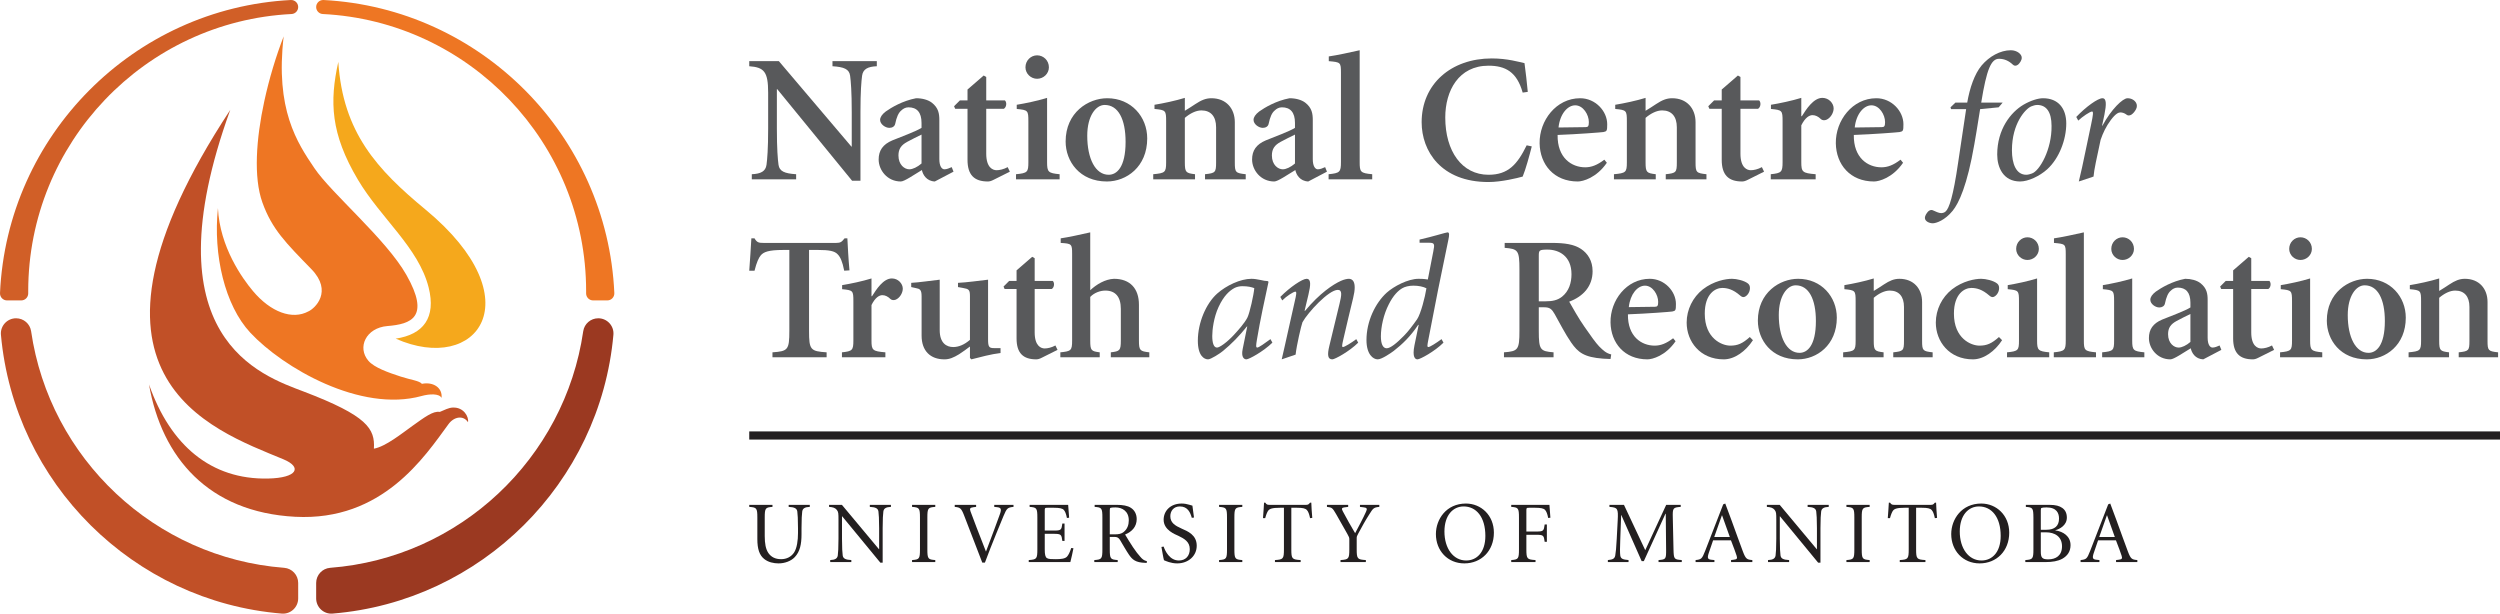<svg xmlns="http://www.w3.org/2000/svg" width="330" height="81" viewBox="0 0 330 81" fill="none"><path d="M0.001 38.681C0.942 17.872 17.617 1.095 38.38 0.001C38.912 -0.027 39.36 0.395 39.36 0.927C39.36 1.419 38.977 1.827 38.486 1.851C19.154 2.821 3.725 18.858 3.725 38.433C3.725 38.528 3.725 38.624 3.726 38.719C3.731 39.235 3.317 39.655 2.802 39.655H0.927C0.397 39.655 -0.023 39.211 0.001 38.681Z" fill="#D15F27"></path><path d="M4.107 43.723C6.545 60.505 20.399 73.636 37.51 74.951C38.554 75.032 39.36 75.903 39.36 76.951V78.99C39.36 80.16 38.363 81.089 37.198 80.993C17.584 79.387 1.877 63.768 0.123 44.19C0.019 43.019 0.949 42.013 2.124 42.013C3.117 42.013 3.964 42.739 4.107 43.723Z" fill="#C15027"></path><path d="M81.093 38.681C80.151 17.872 63.476 1.095 42.714 0.001C42.182 -0.027 41.733 0.395 41.733 0.927C41.733 1.419 42.117 1.827 42.607 1.851C61.939 2.821 77.369 18.858 77.369 38.433C77.369 38.528 77.368 38.624 77.367 38.719C77.362 39.235 77.777 39.655 78.292 39.655H80.166C80.696 39.655 81.116 39.211 81.093 38.681Z" fill="#EE7623"></path><path d="M76.986 43.723C74.549 60.505 60.694 73.636 43.583 74.951C42.539 75.032 41.733 75.903 41.733 76.951V78.99C41.733 80.16 42.73 81.089 43.895 80.993C63.509 79.387 79.216 63.768 80.97 44.19C81.075 43.019 80.144 42.013 78.969 42.013C77.976 42.013 77.129 42.739 76.986 43.723Z" fill="#9B3921"></path><path d="M56.578 37.936C57.585 41.92 55.902 44.152 52.228 44.701C63.008 49.485 70.473 39.508 56.188 27.682C49.794 22.39 45.263 17.518 44.656 8.168C43.492 13.413 43.633 17.643 47.246 23.724C50.279 28.827 55.252 32.689 56.578 37.936Z" fill="#F5A81C"></path><path d="M59.773 53.797C59.207 53.821 58.722 54.099 58.054 54.372C57.165 54.217 56.051 55.072 54.456 56.206C53.079 57.185 50.925 58.941 49.354 59.226C49.517 56.592 48.507 54.893 40.09 51.685C34.554 49.576 19.468 44.664 30.395 14.503C7.248 49.719 27.817 56.646 37.407 60.625C39.92 61.667 39.282 63.089 35.365 63.168C27.898 63.319 22.51 58.85 19.668 50.747C21.355 60.416 27.529 67.613 38.968 68.215C50.491 68.821 56.058 60.27 59.206 55.98C59.927 54.997 61.161 54.775 61.775 55.731C61.911 55.045 61.232 53.737 59.773 53.797Z" fill="#C15027"></path><path d="M53.643 36.286C50.946 31.537 43.76 25.545 41.497 22.19C39.23 18.838 36.311 14.466 37.445 4.801C36.454 7.353 35.539 10.346 34.885 13.368C33.81 18.338 33.449 23.39 34.632 26.714C35.903 30.274 37.771 32.097 41.109 35.532C43.959 38.468 41.575 40.716 40.719 41.098C38.581 42.263 35.724 41.196 33.394 38.423C32.016 36.789 29.005 32.611 28.769 27.472C28.125 33.608 29.661 40.296 33.05 43.925C37.334 48.513 47.58 54.504 55.657 52.271C56.692 51.984 57.979 51.925 58.285 52.523C58.431 51.183 57.188 50.365 55.691 50.666C55.347 50.252 54.276 50.158 52.901 49.711C51.276 49.183 49.403 48.529 48.628 47.624C47.108 45.848 48.317 43.267 51.137 43.038C54.275 42.784 56.821 41.881 53.643 36.286Z" fill="#EE7623"></path><path d="M98.901 35.733C98.994 34.201 99.133 32.669 99.18 31.462H99.597C99.923 32.019 100.155 32.065 100.805 32.065H110.367C110.971 32.065 111.11 31.926 111.481 31.462H111.853C111.899 32.437 111.992 34.201 112.131 35.687L111.435 35.733C111.203 34.526 110.924 33.923 110.576 33.574C110.181 33.133 109.439 32.994 108 32.994H106.793V43.674C106.793 46.182 106.979 46.367 109.114 46.507V47.157H101.965V46.507C104.008 46.367 104.193 46.182 104.193 43.674V32.994H103.404C101.408 32.994 100.805 33.273 100.433 33.691C100.155 34.016 99.876 34.619 99.597 35.733H98.901Z" fill="#58595B"></path><path d="M115.037 39.1H115.106C115.663 38.218 116.592 36.755 117.729 36.755C118.565 36.755 119.168 37.452 119.168 38.102C119.168 38.682 118.75 39.356 118.216 39.565C117.961 39.657 117.683 39.611 117.543 39.472C117.218 39.147 116.847 38.961 116.476 38.961C116.081 38.961 115.547 39.24 115.037 40.261V44.951C115.037 46.228 115.176 46.367 116.87 46.507V47.157H111.137V46.507C112.507 46.367 112.646 46.228 112.646 44.951V39.773C112.646 38.357 112.599 38.311 111.16 38.172V37.638C112.298 37.452 113.83 37.127 115.037 36.755V39.1Z" fill="#58595B"></path><path d="M124.042 43.581C124.042 45.299 124.947 45.81 125.829 45.81C126.525 45.81 127.291 45.508 128.034 44.858V39.1C128.034 38.241 127.894 38.148 127.105 38.009L126.455 37.893V37.336C127.546 37.289 129.426 37.034 130.425 36.918V44.812C130.425 45.787 130.564 45.95 131.19 45.95H132.072V46.599C130.842 46.739 129.311 47.157 128.219 47.435L128.034 47.249V45.74C127.569 46.089 127.105 46.437 126.595 46.762C125.875 47.203 125.318 47.435 124.668 47.435C122.811 47.435 121.651 46.321 121.651 44.301V39.1C121.651 38.241 121.419 38.125 120.908 38.032L120.281 37.893V37.336C121.233 37.289 122.997 37.034 124.042 36.918L124.042 43.581Z" fill="#58595B"></path><path d="M136.577 34.085V37.08H138.967C139.246 37.359 139.153 37.962 138.828 38.148H136.577V43.883C136.577 45.694 137.435 45.996 137.9 45.996C138.271 45.996 138.805 45.88 139.315 45.601L139.594 46.182L137.552 47.203C137.203 47.389 136.971 47.435 136.786 47.435C135.045 47.435 134.186 46.599 134.186 44.672V38.148H132.607L132.468 37.823L133.211 37.08H134.186V35.687L136.252 33.899L136.577 34.085Z" fill="#58595B"></path><path d="M143.911 38.311C144.724 37.544 145.884 36.848 147.044 36.802C149.18 36.802 150.34 38.102 150.34 40.215V44.951C150.34 46.274 150.48 46.367 151.71 46.507V47.157H146.627V46.507C147.811 46.367 147.95 46.274 147.95 44.951V40.772C147.95 39.147 147.207 38.357 145.907 38.357C145.234 38.357 144.445 38.636 143.911 39.193V44.951C143.911 46.274 144.05 46.367 145.164 46.507V47.157H139.965V46.507C141.381 46.367 141.52 46.274 141.52 44.951V33.528C141.52 32.205 141.474 32.158 140.012 32.065V31.462C140.987 31.322 142.704 30.951 143.911 30.672L143.911 38.311Z" fill="#58595B"></path><path d="M164.637 43.094H164.591C163.616 44.324 162.548 45.415 161.411 46.344C161.017 46.669 159.833 47.435 159.462 47.435C158.951 47.435 158.115 46.971 158.115 44.974C158.115 42.583 159.206 40.052 160.668 38.752C161.875 37.684 163.732 36.802 165.194 36.802C165.566 36.802 165.96 36.871 166.424 36.964C166.703 37.034 167.074 37.103 167.33 37.103L167.446 37.196C166.935 39.565 166.355 42.188 165.914 44.835C165.798 45.555 165.751 45.88 165.96 45.88C166.169 45.88 167.005 45.276 167.701 44.765L167.956 45.23C166.772 46.39 164.869 47.435 164.521 47.435C164.243 47.435 163.802 47.18 164.034 46.066L164.637 43.094ZM162.966 38.009C162.316 38.357 161.55 39.008 160.854 40.516C160.204 41.91 160.018 43.558 160.018 44.347C160.018 45.253 160.204 45.88 160.645 45.88C160.993 45.88 161.968 45.183 162.873 44.208C163.43 43.604 164.289 42.653 164.661 41.91C164.962 41.306 165.496 38.914 165.566 38.032C165.171 37.893 164.753 37.777 163.964 37.777C163.616 37.777 163.245 37.87 162.966 38.009Z" fill="#58595B"></path><path d="M169.186 47.435C169.488 46.205 169.697 45.137 170.045 43.628L170.904 39.797C171.113 38.914 171.183 38.497 170.997 38.497C170.741 38.497 169.836 39.077 169.256 39.657L169.001 39.193C170.277 37.893 171.925 36.802 172.459 36.802C173.086 36.802 173.016 37.614 172.714 38.891L172.204 41.027H172.273C174.2 38.705 175.964 37.544 176.985 37.08C177.449 36.871 177.821 36.802 178.053 36.802C178.424 36.802 179.19 37.034 178.61 39.356C178.192 41.051 177.751 42.931 177.31 44.835C177.148 45.555 177.101 45.81 177.264 45.81C177.472 45.81 178.354 45.276 179.028 44.766L179.283 45.23C178.122 46.39 176.196 47.435 175.871 47.435C175.268 47.435 175.175 46.878 175.476 45.648L176.823 40.075C177.078 39.008 177.217 38.264 176.59 38.264C175.384 38.264 172.645 41.236 171.925 42.537C171.763 42.978 171.159 45.531 171.02 46.809L169.186 47.435Z" fill="#58595B"></path><path d="M187.383 31.624C189.147 31.229 190.888 30.672 191.074 30.672C191.352 30.672 191.306 31.067 191.19 31.624C190.261 36.036 189.379 40.424 188.544 44.835C188.404 45.555 188.358 45.81 188.544 45.81C188.753 45.81 189.588 45.276 190.284 44.765L190.54 45.23C189.379 46.39 187.453 47.435 187.105 47.435C186.826 47.435 186.385 47.18 186.71 45.578L187.267 42.885H187.198C186.176 44.417 185.108 45.439 183.971 46.321C183.6 46.599 182.393 47.435 181.859 47.435C181.256 47.435 180.374 46.785 180.374 44.882C180.374 42.42 181.534 40.006 183.043 38.636C183.971 37.8 185.851 36.802 187.244 36.802C187.499 36.802 187.94 36.802 188.474 36.895L189.193 33.203C189.402 32.181 189.356 32.042 188.613 32.042H187.383V31.624ZM185.317 44.324C185.851 43.79 186.432 43.024 187.058 42.142C187.546 41.399 188.103 39.239 188.288 38.055C187.894 37.846 187.267 37.707 186.571 37.707C185.967 37.707 185.433 37.846 185.085 38.055C184.575 38.357 183.925 38.961 183.321 40.168C182.625 41.515 182.277 43.187 182.277 44.394C182.277 45.369 182.532 45.973 183.043 45.973C183.53 45.973 184.366 45.299 185.317 44.324Z" fill="#58595B"></path><path d="M204.86 32.065C206.555 32.065 207.761 32.251 208.69 32.855C209.595 33.458 210.222 34.434 210.222 35.803C210.222 37.754 209.015 39.123 207.135 39.82C207.506 40.47 208.411 42.095 209.154 43.14C210.036 44.417 210.64 45.253 211.081 45.717C211.638 46.274 212.009 46.623 212.682 46.785L212.589 47.389L211.614 47.343C209.084 47.157 208.295 46.507 207.39 45.207C206.647 44.139 205.882 42.653 205.208 41.445C204.837 40.795 204.558 40.563 203.862 40.563H203.12V43.674C203.12 46.182 203.305 46.367 205.069 46.506V47.157H198.524V46.506C200.381 46.367 200.566 46.182 200.566 43.674V35.548C200.566 33.04 200.381 32.855 198.617 32.715V32.065L204.86 32.065ZM203.12 39.773H204.001C204.93 39.773 205.58 39.634 206.183 39.17C207.112 38.427 207.437 37.312 207.437 36.198C207.437 33.783 205.765 32.948 204.28 32.948C203.166 32.948 203.12 33.04 203.12 33.783V39.773Z" fill="#58595B"></path><path d="M221.176 45.044C219.853 46.971 218.113 47.435 217.463 47.435C214.422 47.435 212.635 45.276 212.589 42.559C212.542 39.657 214.701 36.801 217.765 36.801C219.714 36.801 221.223 38.45 221.223 40.122C221.223 40.981 221.177 41.027 220.735 41.12C220.411 41.167 217.416 41.399 214.887 41.492C214.84 44.417 216.674 45.624 218.415 45.624C219.204 45.624 219.946 45.346 220.852 44.649L221.176 45.044ZM218.461 40.493C218.786 40.493 218.879 40.354 218.879 39.843C218.879 38.914 218.159 37.707 217.138 37.707C216.163 37.707 215.188 38.798 215.003 40.54L218.461 40.493Z" fill="#58595B"></path><path d="M231.389 44.904C230.437 46.367 228.975 47.435 227.536 47.435C224.402 47.435 222.639 45.067 222.639 42.583C222.639 40.865 223.451 39.239 224.774 38.195C226.213 37.08 227.814 36.801 228.627 36.801C229.23 36.801 230.252 37.034 230.739 37.428C230.925 37.591 230.994 37.777 230.994 38.032C230.994 38.705 230.461 39.216 230.136 39.216C230.02 39.216 229.88 39.17 229.695 39.007C228.766 38.195 228 38.009 227.327 38.009C226.445 38.009 225.029 38.752 225.029 41.399C225.029 44.696 227.304 45.624 228.395 45.624C229.37 45.624 230.02 45.346 230.971 44.487L231.389 44.904Z" fill="#58595B"></path><path d="M242.46 41.933C242.46 45.578 239.791 47.435 237.307 47.435C233.826 47.435 232.038 44.858 232.038 42.327C232.038 38.613 234.94 36.801 237.354 36.801C240.417 36.801 242.46 39.17 242.46 41.933ZM239.698 42.374C239.698 39.495 238.769 37.661 237.029 37.661C235.891 37.661 234.8 39.077 234.8 41.584C234.8 44.533 235.845 46.576 237.539 46.576C238.537 46.576 239.698 45.671 239.698 42.374Z" fill="#58595B"></path><path d="M247.334 38.404C247.798 38.125 248.263 37.823 248.68 37.544C249.423 37.057 250.003 36.802 250.723 36.802C252.603 36.802 253.717 38.102 253.717 39.867V44.998C253.717 46.274 253.81 46.367 255.109 46.507V47.157H249.91V46.507C251.233 46.367 251.326 46.274 251.326 44.998V40.516C251.326 39.123 250.653 38.357 249.446 38.357C248.75 38.357 247.984 38.752 247.334 39.309V44.998C247.334 46.274 247.473 46.367 248.634 46.507V47.157H243.295V46.507C244.804 46.367 244.943 46.274 244.943 44.998V39.773C244.943 38.357 244.897 38.311 243.458 38.172V37.638C244.595 37.452 246.127 37.127 247.334 36.755L247.334 38.404Z" fill="#58595B"></path><path d="M264.277 44.904C263.326 46.367 261.863 47.435 260.424 47.435C257.291 47.435 255.527 45.067 255.527 42.583C255.527 40.865 256.339 39.239 257.662 38.195C259.101 37.08 260.703 36.801 261.515 36.801C262.119 36.801 263.14 37.034 263.627 37.428C263.813 37.591 263.883 37.777 263.883 38.032C263.883 38.705 263.349 39.216 263.024 39.216C262.908 39.216 262.769 39.17 262.583 39.007C261.655 38.195 260.889 38.009 260.215 38.009C259.334 38.009 257.918 38.752 257.918 41.399C257.918 44.696 260.192 45.624 261.283 45.624C262.258 45.624 262.908 45.346 263.86 44.487L264.277 44.904Z" fill="#58595B"></path><path d="M268.896 44.951C268.896 46.228 269.035 46.367 270.497 46.507V47.157H264.927V46.507C266.412 46.367 266.505 46.228 266.505 44.951V39.773C266.505 38.357 266.458 38.311 265.019 38.171V37.638C266.157 37.452 267.689 37.127 268.896 36.755V44.951ZM269.128 32.855C269.128 33.667 268.431 34.317 267.619 34.317C266.83 34.317 266.133 33.667 266.133 32.855C266.133 31.972 266.83 31.322 267.619 31.322C268.431 31.322 269.128 31.972 269.128 32.855Z" fill="#58595B"></path><path d="M275.07 44.951C275.07 46.228 275.162 46.367 276.671 46.507V47.157H271.1V46.507C272.54 46.367 272.679 46.228 272.679 44.951V33.574C272.679 32.205 272.632 32.205 271.124 32.065V31.462C272.122 31.322 273.839 30.951 275.07 30.672V44.951Z" fill="#58595B"></path><path d="M281.452 44.951C281.452 46.228 281.591 46.367 283.054 46.507V47.157H277.483V46.507C278.969 46.367 279.061 46.228 279.061 44.951V39.773C279.061 38.357 279.015 38.311 277.576 38.171V37.638C278.713 37.452 280.245 37.127 281.452 36.755V44.951ZM281.684 32.855C281.684 33.667 280.988 34.317 280.175 34.317C279.386 34.317 278.69 33.667 278.69 32.855C278.69 31.972 279.386 31.322 280.175 31.322C280.988 31.322 281.684 31.972 281.684 32.855Z" fill="#58595B"></path><path d="M293.219 46.182L290.829 47.435C289.761 47.389 289.297 46.553 289.181 45.973C288.206 46.553 286.953 47.435 286.488 47.435C284.747 47.435 283.657 45.973 283.657 44.626C283.657 43.488 284.19 42.699 285.397 42.188C286.534 41.724 288.391 41.051 289.134 40.586V39.959C289.134 38.589 288.531 37.962 287.463 37.962C287.092 37.962 286.767 38.148 286.558 38.357C286.186 38.659 285.954 39.193 285.769 40.075C285.699 40.4 285.397 40.586 285.026 40.586C284.515 40.586 283.842 40.122 283.842 39.565C283.842 39.239 284.074 38.868 284.562 38.497C285.281 37.986 286.72 37.127 288.438 36.801C289.25 36.801 289.97 37.011 290.434 37.359C291.316 38.032 291.409 38.798 291.409 39.611V44.58C291.409 45.508 291.734 45.88 292.059 45.88C292.337 45.88 292.685 45.74 292.987 45.601L293.219 46.182ZM289.134 41.445C288.647 41.677 287.718 42.142 287.301 42.374C286.534 42.792 286.186 43.279 286.186 44.115C286.186 45.323 286.976 45.88 287.579 45.88C287.997 45.88 288.6 45.601 289.134 45.137L289.134 41.445Z" fill="#58595B"></path><path d="M297.165 34.085V37.08H299.556C299.834 37.359 299.741 37.962 299.416 38.148H297.165V43.883C297.165 45.694 298.024 45.996 298.488 45.996C298.859 45.996 299.393 45.88 299.904 45.601L300.182 46.182L298.14 47.203C297.792 47.389 297.559 47.435 297.374 47.435C295.633 47.435 294.774 46.599 294.774 44.672V38.148H293.196L293.057 37.823L293.799 37.08H294.774V35.687L296.84 33.899L297.165 34.085Z" fill="#58595B"></path><path d="M304.936 44.951C304.936 46.228 305.076 46.367 306.538 46.507V47.157H300.967V46.507C302.453 46.367 302.546 46.228 302.546 44.951V39.773C302.546 38.357 302.499 38.311 301.06 38.171V37.638C302.197 37.452 303.729 37.127 304.936 36.755V44.951ZM305.168 32.855C305.168 33.667 304.472 34.317 303.66 34.317C302.87 34.317 302.174 33.667 302.174 32.855C302.174 31.972 302.87 31.322 303.66 31.322C304.472 31.322 305.168 31.972 305.168 32.855Z" fill="#58595B"></path><path d="M317.563 41.933C317.563 45.578 314.894 47.435 312.41 47.435C308.928 47.435 307.141 44.858 307.141 42.327C307.141 38.613 310.042 36.801 312.456 36.801C315.52 36.801 317.563 39.17 317.563 41.933ZM314.801 42.374C314.801 39.495 313.872 37.661 312.131 37.661C310.994 37.661 309.903 39.077 309.903 41.584C309.903 44.533 310.948 46.576 312.642 46.576C313.64 46.576 314.801 45.671 314.801 42.374Z" fill="#58595B"></path><path d="M321.973 38.404C322.437 38.125 322.901 37.823 323.319 37.544C324.061 37.057 324.642 36.802 325.361 36.802C327.241 36.802 328.355 38.102 328.355 39.867V44.998C328.355 46.274 328.448 46.367 329.748 46.507V47.157H324.549V46.507C325.872 46.367 325.965 46.274 325.965 44.998V40.516C325.965 39.123 325.291 38.357 324.085 38.357C323.388 38.357 322.622 38.752 321.973 39.309V44.998C321.973 46.274 322.112 46.367 323.272 46.507V47.157H317.934V46.507C319.443 46.367 319.582 46.274 319.582 44.998V39.773C319.582 38.357 319.535 38.311 318.097 38.172V37.638C319.234 37.452 320.765 37.127 321.973 36.755L321.973 38.404Z" fill="#58595B"></path><path d="M102.811 8.072L112.382 19.349H112.43V14.79C112.43 12.055 112.31 10.711 112.214 9.991C112.094 9.127 111.422 8.84 109.887 8.743V8.072H115.74V8.743C114.54 8.792 113.917 9.127 113.797 9.991C113.701 10.711 113.581 12.055 113.581 14.79V23.86H112.478L102.595 11.767H102.547V16.95C102.547 19.685 102.667 21.029 102.763 21.749C102.883 22.613 103.554 22.901 105.09 22.997V23.668H99.237V22.997C100.436 22.948 101.06 22.613 101.18 21.749C101.276 21.029 101.396 19.685 101.396 16.95V12.247C101.396 9.463 100.868 8.887 98.901 8.743V8.072L102.811 8.072Z" fill="#58595B"></path><path d="M125.864 22.66L123.394 23.956C122.29 23.908 121.81 23.044 121.69 22.445C120.683 23.044 119.388 23.956 118.908 23.956C117.109 23.956 115.982 22.445 115.982 21.053C115.982 19.877 116.533 19.061 117.781 18.534C118.956 18.053 120.875 17.358 121.642 16.878V16.23C121.642 14.814 121.019 14.166 119.915 14.166C119.532 14.166 119.196 14.358 118.98 14.574C118.596 14.886 118.356 15.438 118.164 16.35C118.092 16.686 117.781 16.878 117.397 16.878C116.869 16.878 116.173 16.398 116.173 15.822C116.173 15.486 116.414 15.102 116.917 14.718C117.661 14.19 119.148 13.303 120.923 12.967C121.762 12.967 122.506 13.182 122.986 13.542C123.897 14.238 123.993 15.03 123.993 15.87V21.005C123.993 21.965 124.329 22.349 124.665 22.349C124.953 22.349 125.313 22.205 125.625 22.061L125.864 22.66ZM121.642 17.766C121.139 18.006 120.179 18.486 119.748 18.725C118.956 19.157 118.596 19.661 118.596 20.525C118.596 21.773 119.411 22.349 120.035 22.349C120.467 22.349 121.091 22.061 121.642 21.581V17.766Z" fill="#58595B"></path><path d="M130.183 10.159V13.255H132.654C132.941 13.543 132.845 14.166 132.509 14.358H130.183V20.285C130.183 22.157 131.07 22.469 131.55 22.469C131.934 22.469 132.486 22.349 133.013 22.061L133.301 22.66L131.19 23.716C130.831 23.908 130.59 23.956 130.399 23.956C128.6 23.956 127.712 23.093 127.712 21.101V14.358H126.081L125.937 14.022L126.705 13.255H127.712V11.815L129.847 9.967L130.183 10.159Z" fill="#58595B"></path><path d="M138.215 21.389C138.215 22.709 138.359 22.853 139.87 22.997V23.668H134.113V22.997C135.649 22.853 135.745 22.709 135.745 21.389V16.038C135.745 14.574 135.697 14.526 134.209 14.382V13.83C135.385 13.638 136.968 13.303 138.215 12.919V21.389ZM138.455 8.887C138.455 9.727 137.736 10.399 136.896 10.399C136.08 10.399 135.361 9.727 135.361 8.887C135.361 7.976 136.08 7.304 136.896 7.304C137.736 7.304 138.455 7.976 138.455 8.887Z" fill="#58595B"></path><path d="M151.433 18.27C151.433 22.037 148.674 23.956 146.108 23.956C142.51 23.956 140.663 21.293 140.663 18.677C140.663 14.838 143.661 12.967 146.156 12.967C149.322 12.967 151.433 15.414 151.433 18.27ZM148.578 18.725C148.578 15.75 147.619 13.854 145.82 13.854C144.645 13.854 143.517 15.318 143.517 17.91C143.517 20.957 144.597 23.069 146.348 23.069C147.379 23.069 148.578 22.133 148.578 18.725Z" fill="#58595B"></path><path d="M156.399 14.622C156.879 14.334 157.359 14.022 157.791 13.735C158.558 13.23 159.158 12.967 159.902 12.967C161.845 12.967 162.996 14.31 162.996 16.134V21.437C162.996 22.757 163.092 22.853 164.435 22.997V23.668H159.062V22.997C160.429 22.853 160.525 22.757 160.525 21.437V16.806C160.525 15.366 159.829 14.574 158.582 14.574C157.862 14.574 157.071 14.982 156.399 15.558V21.437C156.399 22.757 156.543 22.853 157.743 22.997V23.668H152.226V22.997C153.785 22.853 153.929 22.757 153.929 21.437V16.038C153.929 14.574 153.881 14.526 152.393 14.382V13.83C153.569 13.638 155.152 13.303 156.399 12.919L156.399 14.622Z" fill="#58595B"></path><path d="M175.158 22.66L172.688 23.956C171.584 23.908 171.104 23.044 170.985 22.445C169.977 23.044 168.682 23.956 168.202 23.956C166.403 23.956 165.276 22.445 165.276 21.053C165.276 19.877 165.827 19.061 167.075 18.534C168.25 18.053 170.169 17.358 170.937 16.878V16.23C170.937 14.814 170.313 14.166 169.21 14.166C168.825 14.166 168.49 14.358 168.274 14.574C167.89 14.886 167.65 15.438 167.458 16.35C167.387 16.686 167.075 16.878 166.691 16.878C166.163 16.878 165.468 16.398 165.468 15.822C165.468 15.486 165.707 15.102 166.211 14.718C166.955 14.19 168.442 13.303 170.217 12.967C171.056 12.967 171.8 13.182 172.28 13.542C173.191 14.238 173.287 15.03 173.287 15.87V21.005C173.287 21.965 173.623 22.349 173.959 22.349C174.247 22.349 174.607 22.205 174.918 22.061L175.158 22.66ZM170.937 17.766C170.433 18.006 169.474 18.486 169.042 18.725C168.25 19.157 167.89 19.661 167.89 20.525C167.89 21.773 168.706 22.349 169.329 22.349C169.761 22.349 170.385 22.061 170.937 21.581V17.766Z" fill="#58595B"></path><path d="M179.477 21.389C179.477 22.709 179.573 22.853 181.132 22.997V23.668H175.375V22.997C176.862 22.853 177.006 22.709 177.006 21.389V9.631C177.006 8.216 176.958 8.216 175.399 8.072V7.448C176.431 7.304 178.206 6.92 179.477 6.632V21.389Z" fill="#58595B"></path><path d="M200.994 12.223C200.226 9.487 198.715 8.672 196.484 8.672C192.551 8.672 190.775 11.959 190.775 15.51C190.775 19.973 192.982 23.069 196.484 23.069C199.075 23.069 200.275 21.725 201.522 19.181L202.194 19.325C201.905 20.477 201.378 22.397 200.994 23.308C200.323 23.501 198.163 24.028 196.484 24.028C190.2 24.028 187.657 19.925 187.657 16.134C187.657 11.095 191.543 7.712 196.916 7.712C198.979 7.712 200.562 8.192 201.234 8.336C201.426 9.679 201.522 10.735 201.666 12.127L200.994 12.223Z" fill="#58595B"></path><path d="M212.104 21.485C210.737 23.477 208.938 23.956 208.266 23.956C205.124 23.956 203.277 21.725 203.229 18.917C203.181 15.918 205.412 12.967 208.578 12.967C210.593 12.967 212.152 14.67 212.152 16.398C212.152 17.286 212.104 17.334 211.649 17.43C211.313 17.478 208.218 17.718 205.604 17.814C205.555 20.837 207.451 22.085 209.25 22.085C210.065 22.085 210.833 21.797 211.769 21.077L212.104 21.485ZM209.298 16.782C209.634 16.782 209.729 16.638 209.729 16.11C209.729 15.15 208.986 13.902 207.93 13.902C206.923 13.902 205.915 15.03 205.724 16.83L209.298 16.782Z" fill="#58595B"></path><path d="M217.216 14.622C217.696 14.334 218.176 14.022 218.607 13.735C219.375 13.23 219.975 12.967 220.719 12.967C222.661 12.967 223.813 14.31 223.813 16.134V21.437C223.813 22.757 223.909 22.853 225.252 22.997V23.668H219.879V22.997C221.246 22.853 221.342 22.757 221.342 21.437V16.806C221.342 15.366 220.646 14.574 219.399 14.574C218.679 14.574 217.888 14.982 217.216 15.558V21.437C217.216 22.757 217.36 22.853 218.559 22.997V23.668H213.042V22.997C214.602 22.853 214.746 22.757 214.746 21.437V16.038C214.746 14.574 214.698 14.526 213.21 14.382V13.83C214.386 13.638 215.969 13.303 217.216 12.919V14.622Z" fill="#58595B"></path><path d="M229.739 10.159V13.255H232.209C232.497 13.543 232.401 14.166 232.065 14.358H229.739V20.285C229.739 22.157 230.626 22.469 231.106 22.469C231.49 22.469 232.041 22.349 232.569 22.061L232.857 22.66L230.746 23.716C230.386 23.908 230.146 23.956 229.955 23.956C228.155 23.956 227.268 23.093 227.268 21.101V14.358H225.637L225.493 14.022L226.261 13.255H227.268V11.815L229.403 9.967L229.739 10.159Z" fill="#58595B"></path><path d="M237.771 15.342H237.843C238.419 14.43 239.378 12.919 240.554 12.919C241.417 12.919 242.041 13.638 242.041 14.31C242.041 14.91 241.609 15.606 241.057 15.822C240.794 15.918 240.506 15.87 240.362 15.726C240.026 15.39 239.642 15.198 239.258 15.198C238.851 15.198 238.299 15.486 237.771 16.542V21.389C237.771 22.709 237.915 22.853 239.666 22.997V23.668H233.741V22.997C235.157 22.853 235.301 22.709 235.301 21.389V16.038C235.301 14.574 235.253 14.526 233.765 14.382V13.83C234.941 13.638 236.524 13.303 237.771 12.919V15.342Z" fill="#58595B"></path><path d="M251.205 21.485C249.837 23.477 248.038 23.956 247.367 23.956C244.224 23.956 242.378 21.725 242.329 18.917C242.281 15.918 244.512 12.967 247.679 12.967C249.694 12.967 251.252 14.67 251.252 16.398C251.252 17.286 251.205 17.334 250.749 17.43C250.413 17.478 247.319 17.718 244.704 17.814C244.656 20.837 246.551 22.085 248.35 22.085C249.166 22.085 249.933 21.797 250.869 21.077L251.205 21.485ZM248.398 16.782C248.734 16.782 248.83 16.638 248.83 16.11C248.83 15.15 248.086 13.902 247.031 13.902C246.024 13.902 245.016 15.03 244.824 16.83L248.398 16.782Z" fill="#58595B"></path><path d="M259.673 13.543C260.01 11.599 260.633 9.775 261.568 8.648C262.576 7.448 264.039 6.632 265.431 6.632C266.246 6.632 266.894 7.16 266.87 7.64C266.87 7.976 266.582 8.36 266.39 8.528C266.15 8.719 265.886 8.719 265.718 8.551C265.19 8.048 264.591 7.76 263.871 7.76C262.84 7.76 262.24 9.103 261.521 13.543H264.351L263.823 14.166L261.377 14.406C260.969 17.046 260.777 18.053 260.609 19.061C259.673 24.484 258.57 26.812 257.754 27.819C256.723 29.091 255.571 29.475 255.116 29.475C254.708 29.475 254.085 29.235 254.085 28.755C254.085 28.491 254.3 28.155 254.492 27.939C254.636 27.796 254.876 27.628 255.164 27.772C255.476 27.915 255.931 28.131 256.22 28.131C256.435 28.131 256.675 28.059 256.819 27.915C257.275 27.531 257.827 25.948 258.474 21.461C258.93 18.438 259.218 16.566 259.53 14.406H257.539L257.467 14.166L258.114 13.543L259.673 13.543Z" fill="#58595B"></path><path d="M272.747 16.302C272.747 18.438 271.811 20.909 270.228 22.349C269.221 23.26 267.71 23.956 266.654 23.956C264.423 23.956 263.632 22.085 263.632 20.405C263.632 17.046 265.431 14.814 267.086 13.83C268.069 13.255 269.053 12.967 269.677 12.967C271.692 12.967 272.747 14.31 272.747 16.302ZM267.47 23.069C267.71 23.069 268.021 22.973 268.213 22.901C269.221 22.565 270.852 19.733 270.804 16.614C270.804 14.766 270.108 13.854 268.909 13.854C268.669 13.854 268.333 13.95 268.117 14.046C267.374 14.358 265.575 16.278 265.575 19.829C265.575 21.629 266.127 23.069 267.47 23.069Z" fill="#58595B"></path><path d="M277.785 15.126L277.473 16.59H277.521C278.697 14.406 280.208 12.967 280.831 12.967C281.359 12.967 281.767 13.23 281.959 13.566C282.103 13.806 282.103 14.142 281.959 14.406C281.815 14.694 281.599 14.958 281.359 15.126C281.119 15.27 280.879 15.294 280.688 15.126C280.448 14.934 280.136 14.838 279.896 14.838C279.656 14.838 279.272 14.982 278.625 15.846C278.001 16.686 277.593 17.55 277.281 18.462C276.778 20.813 276.418 22.397 276.346 23.308L274.403 23.956C274.715 22.709 274.979 21.437 275.243 20.165L276.034 16.398C276.298 15.15 276.346 14.718 276.154 14.718C275.89 14.718 274.883 15.39 274.331 15.918L274.067 15.438C275.338 14.094 276.922 12.967 277.521 12.967C278.073 12.967 278.049 13.806 277.785 15.126Z" fill="#58595B"></path><path d="M98.901 57.485H330" stroke="#231F20" stroke-width="1.077" stroke-miterlimit="10"></path><path d="M101.967 66.641V66.908C101.038 66.978 100.945 67.059 100.945 68.326V70.754C100.945 71.742 101.073 72.486 101.433 73.009C101.794 73.52 102.328 73.811 103.106 73.811C103.838 73.811 104.442 73.496 104.814 72.939C105.197 72.358 105.336 71.335 105.336 70.359V69.732C105.336 68.512 105.29 67.873 105.243 67.513C105.185 67.106 104.871 66.943 104.105 66.908V66.641H106.893V66.908C106.254 66.932 105.952 67.106 105.894 67.513C105.848 67.873 105.801 68.512 105.801 69.732V70.51C105.801 71.858 105.592 72.811 104.918 73.531C104.419 74.066 103.582 74.368 102.769 74.368C102.13 74.368 101.399 74.217 100.864 73.776C100.249 73.276 99.97 72.486 99.97 71.161V68.326C99.97 67.059 99.877 66.978 98.901 66.908V66.641L101.967 66.641Z" fill="#231F20"></path><path d="M116.511 74.275H116.209L111.168 68.152H111.144V71.115C111.144 72.335 111.191 72.962 111.237 73.322C111.295 73.729 111.609 73.892 112.376 73.927V74.194H109.588V73.927C110.227 73.903 110.528 73.729 110.587 73.322C110.633 72.962 110.68 72.335 110.68 71.115V68.593C110.68 67.757 110.668 67.571 110.459 67.303C110.238 67.025 109.924 66.943 109.437 66.908V66.641H111.133L116.023 72.497H116.046V69.72C116.046 68.5 116 67.873 115.953 67.513C115.895 67.106 115.581 66.943 114.815 66.908V66.641H117.603V66.908C116.964 66.932 116.662 67.106 116.604 67.513C116.557 67.873 116.511 68.5 116.511 69.72L116.511 74.275Z" fill="#231F20"></path><path d="M122.412 72.509C122.412 73.776 122.505 73.857 123.457 73.927V74.194H120.39V73.927C121.343 73.857 121.436 73.776 121.436 72.509V68.326C121.436 67.059 121.343 66.978 120.39 66.908V66.641H123.457V66.908C122.505 66.978 122.412 67.059 122.412 68.326V72.509Z" fill="#231F20"></path><path d="M129.66 74.263C128.87 72.184 127.755 69.314 127.256 68.024C126.884 67.059 126.721 66.978 126.024 66.908V66.641H128.847V66.908L128.475 66.955C128.046 67.013 127.976 67.129 128.103 67.49C128.405 68.349 129.3 70.638 130.148 72.811C130.752 71.208 131.751 68.57 132.006 67.815C132.227 67.153 132.111 67.001 131.588 66.943L131.24 66.908V66.641H133.783V66.908C133.005 66.99 132.901 67.071 132.471 68.094C132.32 68.454 130.88 71.905 130.009 74.263H129.66Z" fill="#231F20"></path><path d="M136.931 68.326C136.931 67.059 136.839 66.978 135.909 66.908V66.641H140.997C141.009 66.839 141.066 67.687 141.125 68.338L140.834 68.373C140.718 67.792 140.59 67.49 140.416 67.303C140.23 67.106 139.847 67.025 139.139 67.025H138.256C137.93 67.025 137.907 67.048 137.907 67.385V70.034H139.08C140.079 70.034 140.114 69.964 140.23 69.104H140.52V71.405H140.23C140.172 70.975 140.137 70.743 139.986 70.615C139.835 70.487 139.58 70.464 139.08 70.464H137.907V72.521C137.907 73.183 137.977 73.531 138.198 73.671C138.418 73.811 138.836 73.811 139.382 73.811C140.044 73.811 140.59 73.752 140.846 73.474C141.043 73.264 141.229 72.869 141.403 72.335L141.694 72.37C141.636 72.695 141.38 73.88 141.287 74.194H135.793V73.927C136.839 73.857 136.931 73.776 136.931 72.509V68.326Z" fill="#231F20"></path><path d="M146.491 72.509C146.491 73.776 146.584 73.857 147.537 73.927V74.194H144.447V73.927C145.423 73.857 145.515 73.776 145.515 72.509V68.326C145.515 67.059 145.423 66.978 144.493 66.908V66.641H147.444C148.187 66.641 148.849 66.746 149.279 67.036C149.744 67.327 150.045 67.85 150.045 68.523C150.045 69.488 149.453 70.174 148.512 70.557C148.721 70.906 149.198 71.707 149.546 72.219C149.964 72.834 150.208 73.148 150.522 73.496C150.766 73.787 150.975 73.973 151.393 74.078L151.37 74.298H151.207C149.871 74.263 149.465 73.857 149.023 73.218C148.663 72.695 148.175 71.835 147.85 71.289C147.664 70.987 147.478 70.871 147.119 70.871H146.491V72.509ZM146.491 70.534H147.165C147.641 70.534 148.013 70.476 148.327 70.22C148.826 69.825 149 69.256 149 68.686C149 67.466 148.118 66.978 147.246 66.978C146.851 66.978 146.689 67.001 146.596 67.036C146.526 67.059 146.491 67.118 146.491 67.35V70.534Z" fill="#231F20"></path><path d="M153.6 72.149C153.786 72.695 154.378 73.985 155.61 73.985C156.493 73.985 157.05 73.392 157.05 72.486C157.05 71.498 156.295 71.091 155.552 70.731C155.168 70.545 153.6 69.999 153.6 68.605C153.6 67.455 154.471 66.467 155.993 66.467C156.318 66.467 156.713 66.536 156.957 66.618C157.108 66.664 157.27 66.722 157.398 66.746C157.445 67.153 157.515 67.617 157.607 68.314L157.317 68.349C157.12 67.664 156.794 66.85 155.737 66.85C154.912 66.85 154.483 67.455 154.483 68.14C154.483 69 155.098 69.383 155.981 69.778C156.748 70.115 157.968 70.592 157.968 72.033C157.968 73.38 156.864 74.368 155.389 74.368C154.971 74.368 154.576 74.287 154.285 74.194C153.995 74.101 153.786 74.008 153.646 73.95C153.553 73.648 153.426 72.823 153.31 72.195L153.6 72.149Z" fill="#231F20"></path><path d="M162.939 72.509C162.939 73.776 163.032 73.857 163.985 73.927V74.194H160.918V73.927C161.871 73.857 161.964 73.776 161.964 72.509V68.326C161.964 67.059 161.871 66.978 160.918 66.908V66.641H163.985V66.908C163.032 66.978 162.939 67.059 162.939 68.326V72.509Z" fill="#231F20"></path><path d="M170.455 72.509C170.455 73.776 170.548 73.857 171.686 73.927V74.194H168.294V73.927C169.386 73.857 169.479 73.776 169.479 72.509V67.025H168.933C167.899 67.025 167.586 67.175 167.412 67.397C167.284 67.559 167.145 67.884 167.005 68.395H166.714C166.761 67.687 166.831 66.943 166.854 66.351H167.017C167.191 66.618 167.307 66.641 167.621 66.641H172.383C172.685 66.641 172.743 66.572 172.929 66.351H173.092C173.103 66.839 173.161 67.687 173.22 68.361L172.929 68.396C172.813 67.838 172.685 67.513 172.511 67.327C172.313 67.106 171.953 67.025 171.233 67.025H170.455V72.509Z" fill="#231F20"></path><path d="M179.085 72.509C179.085 73.776 179.178 73.857 180.293 73.927V74.194H176.948V73.927C178.017 73.857 178.11 73.776 178.11 72.509V71.184C178.11 70.975 178.075 70.871 177.854 70.487C177.331 69.581 176.878 68.744 176.379 67.884C175.879 67.025 175.833 66.99 175.159 66.908V66.641H177.959V66.908L177.424 66.978C177.134 67.025 177.052 67.129 177.25 67.49C177.773 68.466 178.307 69.43 178.876 70.382C179.364 69.453 179.887 68.5 180.316 67.547C180.514 67.129 180.421 67.013 179.98 66.966L179.515 66.908V66.641H182.07V66.908C181.292 66.978 181.234 67.129 180.746 67.896C180.223 68.71 179.782 69.511 179.283 70.441C179.109 70.754 179.085 70.824 179.085 71.068V72.509Z" fill="#231F20"></path><path d="M197.194 70.313C197.194 72.73 195.51 74.368 193.292 74.368C191.096 74.368 189.539 72.695 189.539 70.499C189.539 68.547 190.91 66.467 193.501 66.467C195.51 66.467 197.194 68.024 197.194 70.313ZM193.198 66.85C191.828 66.85 190.666 67.977 190.666 70.162C190.666 72.404 191.839 73.985 193.535 73.985C194.929 73.985 196.068 72.904 196.068 70.743C196.068 68.233 194.86 66.85 193.198 66.85Z" fill="#231F20"></path><path d="M200.504 68.326C200.504 67.059 200.412 66.978 199.482 66.908V66.641H204.524C204.535 66.839 204.594 67.687 204.652 68.338L204.361 68.373C204.245 67.792 204.117 67.49 203.943 67.303C203.757 67.106 203.374 67.025 202.665 67.025H201.829C201.504 67.025 201.481 67.048 201.481 67.385V70.162H202.747C203.745 70.162 203.78 70.092 203.897 69.232H204.187V71.521H203.897C203.78 70.661 203.745 70.592 202.747 70.592H201.481V72.509C201.481 73.776 201.573 73.857 202.689 73.927V74.194H199.482V73.927C200.412 73.857 200.504 73.776 200.504 72.509V68.326Z" fill="#231F20"></path><path d="M214.363 66.641L217.173 72.625L219.938 66.641H221.855V66.908C220.844 66.99 220.774 67.036 220.809 68.326L220.902 72.509C220.937 73.811 220.972 73.845 221.994 73.927V74.194H218.927V73.927C219.903 73.845 219.938 73.811 219.926 72.509L219.88 67.826H219.834L216.988 74.066H216.697L214.014 67.989H213.991L213.875 71.231C213.828 72.323 213.828 72.962 213.875 73.322C213.933 73.752 214.212 73.868 214.967 73.927V74.194H212.237V73.927C212.887 73.868 213.131 73.752 213.213 73.322C213.282 72.962 213.352 72.265 213.41 71.115L213.538 68.675C213.619 67.118 213.538 66.99 212.446 66.908V66.641H214.363Z" fill="#231F20"></path><path d="M228.499 73.927L228.871 73.88C229.301 73.834 229.347 73.706 229.231 73.346C229.15 73.067 228.813 72.16 228.487 71.324H226.129C226.013 71.626 225.711 72.532 225.548 73.02C225.328 73.694 225.433 73.845 225.955 73.892L226.304 73.927V74.194H223.818V73.927C224.573 73.845 224.666 73.776 225.072 72.741L227.465 66.572L227.733 66.467L228.557 68.675C229.103 70.15 229.614 71.626 230.067 72.811C230.439 73.787 230.59 73.868 231.31 73.927V74.194H228.499L228.499 73.927ZM226.28 70.882H228.336L227.314 68.024H227.291L226.28 70.882Z" fill="#231F20"></path><path d="M240.301 74.275H239.998L234.958 68.152H234.934V71.115C234.934 72.335 234.981 72.962 235.027 73.322C235.085 73.729 235.399 73.892 236.165 73.927V74.194H233.377V73.927C234.017 73.903 234.318 73.729 234.377 73.322C234.423 72.962 234.47 72.335 234.47 71.115V68.593C234.47 67.757 234.458 67.571 234.249 67.303C234.028 67.025 233.714 66.943 233.227 66.908V66.641H234.922L239.813 72.497H239.836V69.72C239.836 68.5 239.789 67.873 239.743 67.513C239.685 67.106 239.371 66.943 238.605 66.908V66.641H241.393V66.908C240.754 66.932 240.452 67.106 240.394 67.513C240.347 67.873 240.301 68.5 240.301 69.72V74.275Z" fill="#231F20"></path><path d="M245.748 72.509C245.748 73.776 245.842 73.857 246.794 73.927V74.194H243.727V73.927C244.68 73.857 244.773 73.776 244.773 72.509V68.326C244.773 67.059 244.68 66.978 243.727 66.908V66.641H246.794V66.908C245.842 66.978 245.748 67.059 245.748 68.326V72.509Z" fill="#231F20"></path><path d="M252.927 72.509C252.927 73.776 253.02 73.857 254.158 73.927V74.194H250.767V73.927C251.858 73.857 251.951 73.776 251.951 72.509V67.025H251.405C250.372 67.025 250.058 67.175 249.884 67.397C249.756 67.559 249.617 67.884 249.477 68.395H249.187C249.233 67.687 249.303 66.943 249.326 66.351H249.489C249.663 66.618 249.779 66.641 250.093 66.641H254.855C255.157 66.641 255.215 66.572 255.401 66.351H255.564C255.576 66.839 255.634 67.687 255.692 68.361L255.401 68.396C255.285 67.838 255.157 67.513 254.983 67.327C254.785 67.106 254.426 67.025 253.705 67.025H252.927L252.927 72.509Z" fill="#231F20"></path><path d="M265.217 70.313C265.217 72.73 263.533 74.368 261.314 74.368C259.118 74.368 257.562 72.695 257.562 70.499C257.562 68.547 258.933 66.467 261.523 66.467C263.532 66.467 265.217 68.024 265.217 70.313ZM261.221 66.85C259.85 66.85 258.689 67.977 258.689 70.162C258.689 72.404 259.862 73.985 261.558 73.985C262.951 73.985 264.09 72.904 264.09 70.743C264.09 68.233 262.882 66.85 261.221 66.85Z" fill="#231F20"></path><path d="M270.525 66.641C271.361 66.641 271.837 66.781 272.221 67.048C272.616 67.327 272.825 67.745 272.825 68.326C272.825 69.349 271.861 69.848 271.303 69.988V70.011C272.36 70.162 273.312 70.789 273.312 71.963C273.312 72.788 272.906 73.369 272.233 73.752C271.64 74.078 270.897 74.194 270.014 74.194H267.342V73.927C268.318 73.857 268.411 73.776 268.411 72.509V68.326C268.4 67.059 268.33 66.978 267.412 66.908V66.641H270.525ZM269.386 69.93H270.118C271.234 69.93 271.791 69.406 271.791 68.454C271.791 67.757 271.501 66.978 270.13 66.978C269.747 66.978 269.584 67.013 269.491 67.048C269.422 67.071 269.386 67.118 269.386 67.35V69.93ZM269.386 70.266V72.799C269.386 73.578 269.538 73.845 270.386 73.834C271.361 73.834 272.186 73.346 272.186 72.114C272.186 70.847 271.257 70.266 270.06 70.266H269.386Z" fill="#231F20"></path><path d="M279.319 73.927L279.69 73.88C280.12 73.834 280.166 73.706 280.05 73.346C279.969 73.067 279.632 72.16 279.306 71.324H276.948C276.833 71.626 276.53 72.532 276.368 73.02C276.147 73.694 276.252 73.845 276.775 73.892L277.123 73.927V74.194H274.637V73.927C275.392 73.845 275.485 73.776 275.892 72.741L278.284 66.572L278.552 66.467L279.376 68.675C279.922 70.15 280.433 71.626 280.887 72.811C281.258 73.787 281.409 73.868 282.129 73.927V74.194H279.319V73.927ZM277.1 70.882H279.156L278.133 68.024H278.11L277.1 70.882Z" fill="#231F20"></path></svg>